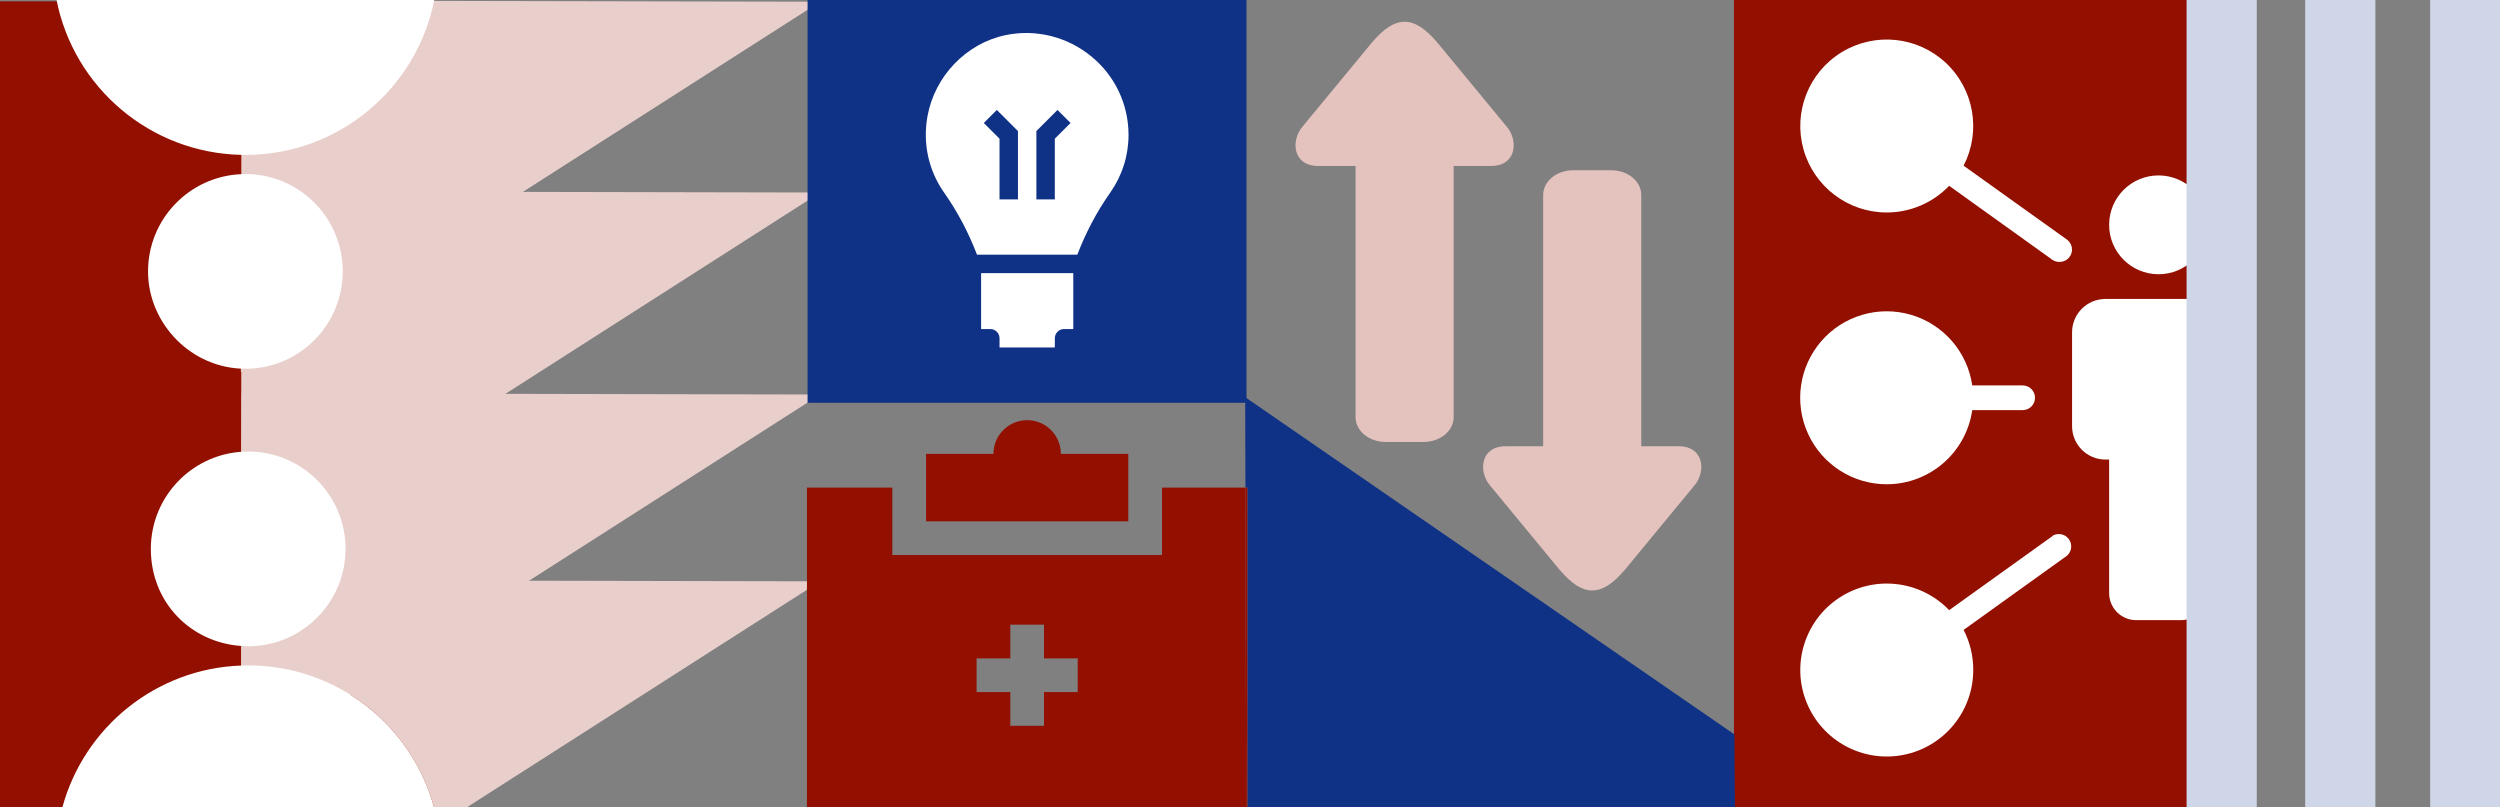 <?xml version="1.0" encoding="UTF-8"?>
<svg xmlns="http://www.w3.org/2000/svg" id="Ebene_1" viewBox="0 0 1920 620">
  <rect x="0" y="0" width="1920" height="620" fill="#808080" stroke="none"/>
  <defs>
    <style>.cls-1{fill:#930f00;}.cls-2{fill:#e9cfcc;}.cls-3{fill:#fff;}.cls-4{fill:none;}.cls-5{fill:#e4c3bf;}.cls-6{fill:#0f3286;}.cls-7{fill:#cfd6e7;}</style>
  </defs>
  <rect class="cls-1" x="0" y="1" width="337.74" height="619"></rect>
  <polygon class="cls-2" points="184.99 432.43 629.89 147.86 630.5 147.86 185.6 146.9 184.99 432.43"></polygon>
  <polygon class="cls-2" points="184.99 587.55 629.89 302.99 630.5 302.99 185.6 302.03 184.99 587.55"></polygon>
  <rect class="cls-1" x="1331.66" width="349.34" height="620"></rect>
  <path class="cls-5" d="M1053.36,32.99l-53.11,64.35c-9.04,10.67-7.45,30.11,12.09,30.11h28.73v193.64c.54,10.14,10.38,18.34,23.29,18.34h28.78c12.89,0,22.73-8.2,23.26-18.34V127.45h28.73c19.55,0,21.15-19.45,12.09-30.11l-53.08-64.35c-9.56-11.25-17.45-16.33-25.53-16.27-8.12.09-15.89,5.22-25.25,16.27h0ZM1053.36,32.99"></path>
  <path class="cls-5" d="M1197.42,437.19l-53.09-64.36c-9.07-10.67-7.45-30.11,12.09-30.11h28.73v-193.65c.53-10.13,10.38-18.33,23.27-18.33h28.8c12.89,0,22.73,8.2,23.27,18.33v193.65h28.73c19.54,0,21.16,19.44,12.09,30.11l-53.08,64.36c-9.55,11.25-17.44,16.34-25.55,16.27-8.09-.09-15.87-5.22-25.25-16.27h0ZM1197.42,437.19"></path>
  <path class="cls-3" d="M1695.71,172.67c0,20.96-16.99,37.95-37.95,37.95s-37.95-16.99-37.95-37.95,16.99-37.95,37.95-37.95,37.95,16.99,37.95,37.95h0ZM1695.71,172.67"></path>
  <path class="cls-3" d="M1698.56,229.6h-81.6c-6.79,0-13.31,2.7-18.11,7.5-4.81,4.8-7.5,11.32-7.5,18.11v72.11c0,14.14,11.47,25.61,25.61,25.61h2.85v102.47c-.03,5.54,2.17,10.86,6.08,14.79,3.92,3.92,9.25,6.11,14.79,6.08h34.16c5.54.03,10.86-2.17,14.79-6.08,3.92-3.92,6.11-9.25,6.08-14.79v-102.47h2.85c6.79,0,13.31-2.7,18.11-7.5,4.81-4.8,7.5-11.32,7.5-18.11v-72.11c0-14.14-11.47-25.61-25.61-25.61h0ZM1698.56,229.6"></path>
  <path class="cls-3" d="M1449.04,371.91c32.98-.04,60.94-24.28,65.65-56.93h38.71c5.24,0,9.49-4.25,9.49-9.49s-4.25-9.49-9.49-9.49h-38.71c-3.71-25.74-22.11-46.94-47.07-54.25-24.95-7.31-51.88.62-68.89,20.29-17.02,19.67-20.98,47.46-10.15,71.1,10.82,23.65,34.45,38.8,60.46,38.77h0ZM1449.04,371.91"></path>
  <path class="cls-3" d="M1508.05,127.23c13.65-26.46,8.03-58.76-13.75-79.05-21.79-20.29-54.41-23.61-79.83-8.12-25.42,15.49-37.43,46.01-29.38,74.67,8.05,28.66,34.18,48.46,63.95,48.46,18.1-.02,35.4-7.42,47.91-20.49l79.41,56.93c1.64,1.06,3.56,1.59,5.5,1.52,4.1-.03,7.72-2.69,8.98-6.59,1.25-3.91-.15-8.18-3.47-10.58l-79.32-56.73ZM1508.05,127.23"></path>
  <path class="cls-3" d="M1576.36,411.67l-79.41,56.93c-22.05-22.97-57.31-27.06-84.04-9.74-26.72,17.32-37.39,51.17-25.42,80.68,11.97,29.51,43.2,46.38,74.43,40.2,31.24-6.18,53.7-33.66,53.53-65.51,0-10.6-2.54-21.04-7.4-30.46l79.32-56.93c3.74-3.2,4.41-8.73,1.54-12.73-2.87-4-8.31-5.15-12.55-2.64v.19ZM1576.36,411.67"></path>
  <rect class="cls-7" x="1679.28" y="0" width="53.92" height="620"></rect>
  <rect class="cls-7" x="1770.38" y="0" width="53.92" height="620"></rect>
  <rect class="cls-7" x="1866.38" y="0" width="53.92" height="620"></rect>
  <path class="cls-2" d="M630.5,446.46l-369.12-.79c-10.04,29.46-37.92,50.65-70.77,50.65-1.72,0-3.42-.08-5.12-.19l-.03,14.99c1.71-.06,3.42-.1,5.15-.1,67.61,0,125.5,45.64,142.7,108.97h25.27l271.31-173.53h.61Z"></path>
  <path class="cls-3" d="M185.49,496.13c1.69.11,3.39.19,5.12.19,32.86,0,60.74-21.2,70.77-50.65,2.58-7.57,4-15.67,4-24.12,0-41.29-33.47-74.77-74.77-74.77s-74.77,33.47-74.77,74.77,30.75,71.95,69.65,74.58Z"></path>
  <path class="cls-3" d="M190.61,511.03c-1.72,0-3.44.04-5.15.1-65.93,2.26-120.9,47.67-137.55,108.87h285.4c-17.2-63.33-75.09-108.97-142.7-108.97Z"></path>
  <polygon class="cls-4" points="801.81 479.75 775.92 479.75 775.92 505.64 750.03 505.64 750.03 531.53 775.92 531.53 775.92 557.42 801.81 557.42 801.81 531.53 827.69 531.53 827.69 505.64 801.81 505.64 801.81 479.75"></polygon>
  <polygon class="cls-6" points="955.31 304.35 956.31 305.04 956.31 304.34 955.31 304.35"></polygon>
  <polygon class="cls-6" points="958 620 1332.43 620 1332 564 956.31 305.04 956.48 374.47 958 374.47 958 620"></polygon>
  <path class="cls-1" d="M956.48,374.47h-64.06v51.78h-207.11v-51.78h-65.58v245.53h337.36l-.6-245.53ZM827.69,531.53h-25.89v25.89h-25.89v-25.89h-25.89v-25.89h25.89v-25.89h25.89v25.89h25.89v25.89Z"></path>
  <polygon class="cls-1" points="958 620 958 374.47 956.48 374.47 957.08 620 958 620"></polygon>
  <path class="cls-1" d="M866.53,348.58h-51.78c0-14.3-11.59-25.89-25.89-25.89s-25.89,11.59-25.89,25.89h-51.78v51.78h155.33v-51.78Z"></path>
  <polygon class="cls-2" points="184.99 285.9 629.89 1.34 630.5 1.33 185.6 .38 184.99 285.9"></polygon>
  <path class="cls-3" d="M185.58-.5H43.33c13.18,67.71,72.08,117.97,142,119.44,1.04.02,2.09.04,3.14.04,71.95,0,131.89-51.4,145.14-119.47h-148.02Z"></path>
  <path class="cls-3" d="M188.47,133.67c-1.06,0-2.12.04-3.17.08-39.83,1.66-71.6,34.46-71.6,74.69s33.47,74.76,74.77,74.76c34.29,0,63.17-23.09,71.98-54.57,1.8-6.43,2.78-13.19,2.78-20.19,0-41.29-33.47-74.77-74.77-74.77Z"></path>
  <rect class="cls-6" x="620.22" y="0" width="337.09" height="309.34"></rect>
  <path class="cls-3" d="M837.97,43.18c-18.27-14.87-42.24-21.09-65.71-16.19-30.24,6.28-54.32,31.52-59.92,62.1-3.82,20.86.71,41.76,12.74,58.85,10.45,14.83,18.82,30.86,25.25,47.66h77.06c6.42-16.79,14.79-32.82,25.25-47.66,9.21-13.08,14.07-28.41,14.07-44.35,0-23.53-10.48-45.55-28.75-60.42h0ZM781.79,153.14h-14.16v-46.61l-12.08-12.08,10.01-10.01,16.23,16.23v52.48ZM810.1,106.53v46.61h-14.16v-52.48l16.23-16.23,10.01,10.01-12.08,12.08ZM810.1,106.53"></path>
  <path class="cls-3" d="M753.48,252.7h7.08c3.9,0,7.08,3.17,7.08,7.08v7.08h42.47v-7.08c0-3.9,3.17-7.08,7.08-7.08h7.08v-42.94h-70.78v42.94ZM753.48,252.7"></path>
</svg>
